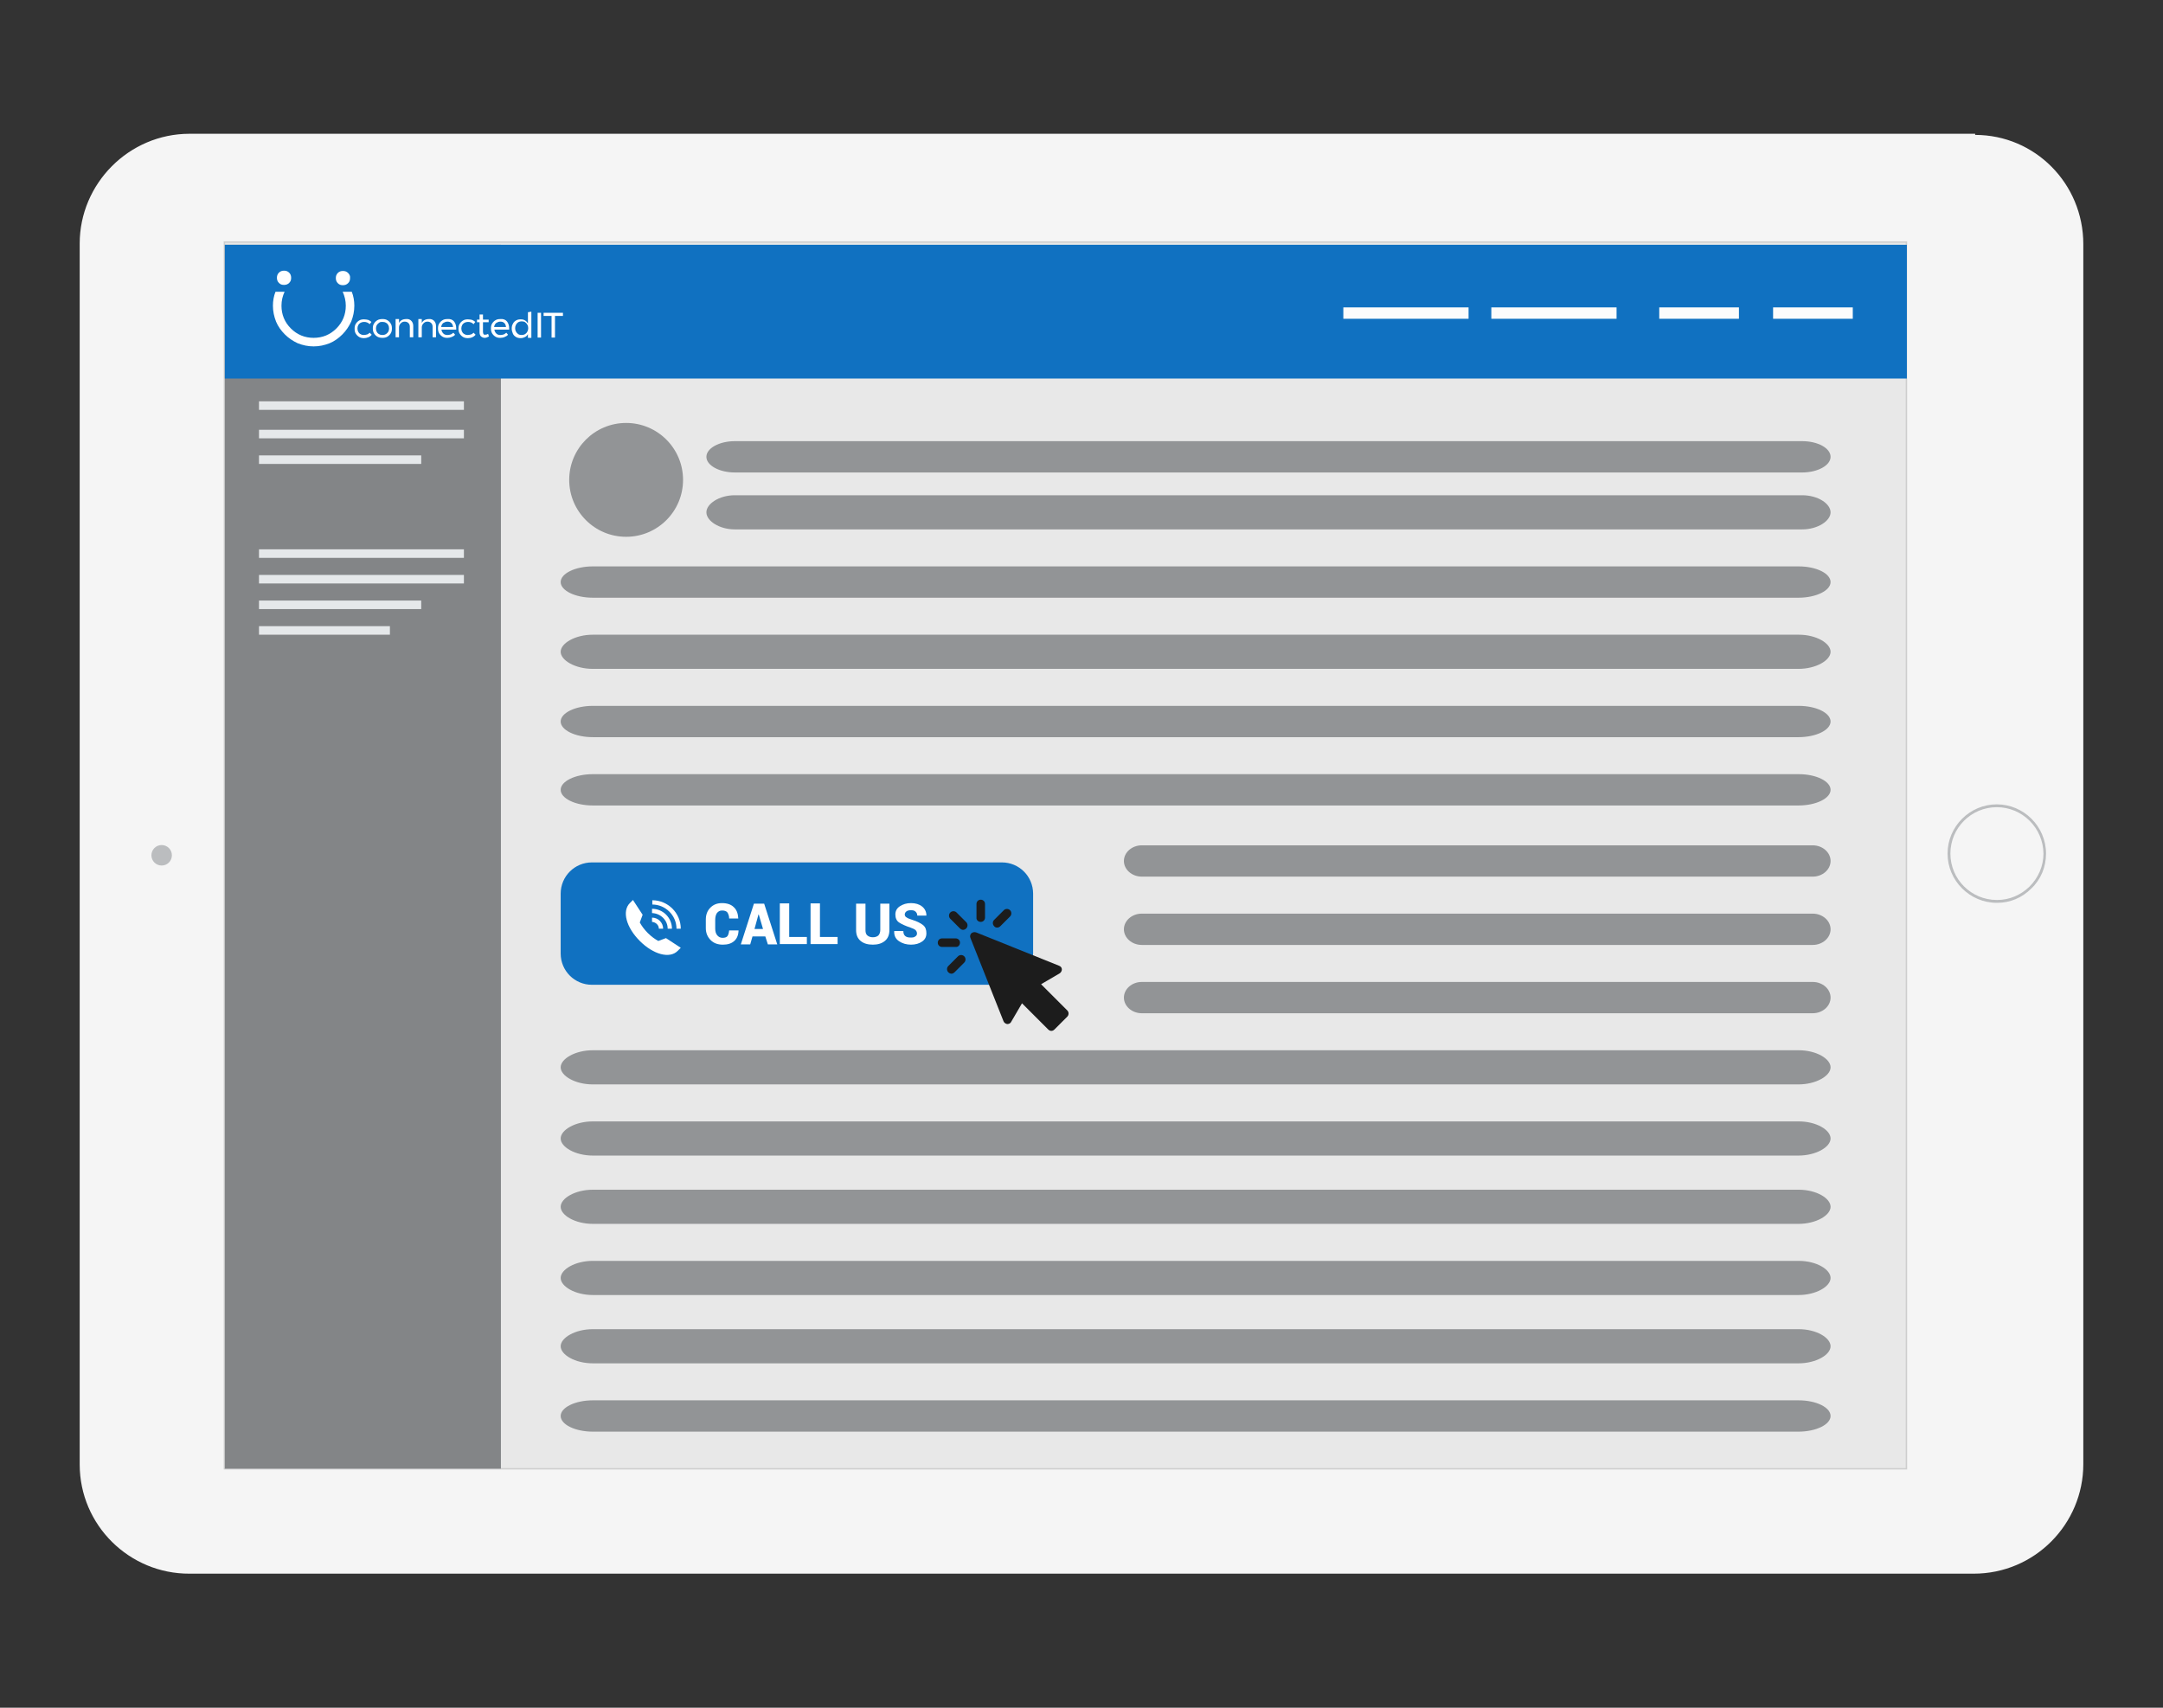 <?xml version="1.0" encoding="utf-8"?>
<!-- Generator: Adobe Illustrator 19.1.0, SVG Export Plug-In . SVG Version: 6.00 Build 0)  -->
<svg version="1.1" id="Layer_1" xmlns="http://www.w3.org/2000/svg" xmlns:xlink="http://www.w3.org/1999/xlink" x="0px" y="0px"
	 viewBox="-99 -20 760 600" style="enable-background:new -99 -20 760 600;" xml:space="preserve">
<rect x="-99" y="-20" width="760" height="600" fill="#333333" stroke="none"/>
<style type="text/css">
	.st0{opacity:0.5;}
	.st1{fill:#F5F5F5;}
	.st2{fill:#BBBDBF;}
	.st3{fill:#E8E8E8;}
	.st4{fill:#CECECE;}
	.st5{fill:#838587;}
	.st6{fill:#1071C1;}
	.st7{fill:#929496;}
	.st8{fill:#FCFCFC;}
	.st9{enable-background:new    ;}
	.st10{fill:#FFFFFF;}
	.st11{fill:#1C1C1C;}
	.st12{fill:#E5E8EA;}
</style>
<g>
	<g class="st0">
	</g>
	<path class="st1" d="M595,27.4c21,0,38,17.1,38,38.4v428.6c0,21.1-17.1,38.5-38.5,38.5H-32.4c-21.1,0.1-38.6-17-38.6-38.4V65.6
		C-71,44.5-53.7,27-32.4,27H595V27.4z"/>
	<path class="st2" d="M602.8,297.2c-0.1,0-0.1,0-0.2,0c-9.5,0-17.3-7.8-17.3-17.3c0-9.5,7.8-17.3,17.3-17.3
		c9.5,0,17.3,7.8,17.3,17.3c0,4.7-1.8,9.1-5.2,12.3C611.5,295.4,607.3,297.2,602.8,297.2z M602.6,263.6c-9,0-16.3,7.3-16.3,16.3
		s7.3,16.3,16.3,16.3c0.1,0,0.1,0,0.2,0c4.2,0,8.2-1.7,11.3-4.7c3.1-3.1,4.9-7.2,4.9-11.6C618.9,270.9,611.6,263.6,602.6,263.6z"/>
	<circle class="st2" cx="-42.2" cy="280.5" r="3.6"/>
	<g>
		<rect x="-20.1" y="65" class="st3" width="591" height="431"/>
		<path class="st4" d="M571.2,496.3H-20.4V64.8h591.5V496.3z M-19.9,495.8h590.5V65.3H-19.9V495.8z"/>
	</g>
	<g>
		<rect x="-20" y="66" class="st5" width="97" height="430"/>
		<rect x="-20" y="66" class="st6" width="591" height="47"/>
		<circle class="st7" cx="121" cy="148.6" r="20"/>
		<rect x="373" y="88" class="st8" width="44" height="4"/>
		<rect x="425" y="88" class="st8" width="44" height="4"/>
		<rect x="484" y="88" class="st8" width="28" height="4"/>
		<rect x="524" y="88" class="st8" width="28" height="4"/>
		<path class="st7" d="M544.2,140.5c0,3-4.5,5.5-10,5.5h-375c-5.5,0-10-2.5-10-5.5l0,0c0-3,4.5-5.5,10-5.5h375
			C539.8,135,544.2,137.5,544.2,140.5L544.2,140.5z"/>
		<path class="st7" d="M544.2,282.5c0,3-2.8,5.5-6.3,5.5H302.2c-3.5,0-6.3-2.5-6.3-5.5l0,0c0-3,2.8-5.5,6.3-5.5h235.7
			C541.4,277,544.2,279.5,544.2,282.5L544.2,282.5z"/>
		<path class="st7" d="M544.2,306.5c0,3-2.8,5.5-6.3,5.5H302.2c-3.5,0-6.3-2.5-6.3-5.5l0,0c0-3,2.8-5.5,6.3-5.5h235.7
			C541.4,301,544.2,303.5,544.2,306.5L544.2,306.5z"/>
		<path class="st7" d="M544.2,330.5c0,3-2.8,5.5-6.3,5.5H302.2c-3.5,0-6.3-2.5-6.3-5.5l0,0c0-3,2.8-5.5,6.3-5.5h235.7
			C541.4,325,544.2,327.5,544.2,330.5L544.2,330.5z"/>
		<path class="st7" d="M544.2,160c0,3-4.5,6-10,6h-375c-5.5,0-10-3-10-6l0,0c0-3,4.5-6,10-6h375C539.8,154,544.2,157,544.2,160
			L544.2,160z"/>
		<path class="st7" d="M544.2,184.5c0,3-5.1,5.5-11.3,5.5H109.3c-6.2,0-11.3-2.5-11.3-5.5l0,0c0-3,5.1-5.5,11.3-5.5H533
			C539.2,179,544.2,181.5,544.2,184.5L544.2,184.5z"/>
		<path class="st7" d="M544.2,209c0,3-5.1,6-11.3,6H109.3c-6.2,0-11.3-3-11.3-6l0,0c0-3,5.1-6,11.3-6H533
			C539.2,203,544.2,206,544.2,209L544.2,209z"/>
		<path class="st7" d="M544.2,233.5c0,3-5.1,5.5-11.3,5.5H109.3c-6.2,0-11.3-2.5-11.3-5.5l0,0c0-3,5.1-5.5,11.3-5.5H533
			C539.2,228,544.2,230.5,544.2,233.5L544.2,233.5z"/>
		<path class="st7" d="M544.2,257.5c0,3-5.1,5.5-11.3,5.5H109.3c-6.2,0-11.3-2.5-11.3-5.5l0,0c0-3,5.1-5.5,11.3-5.5H533
			C539.2,252,544.2,254.5,544.2,257.5L544.2,257.5z"/>
		<path class="st7" d="M544.2,355c0,3-5.1,6-11.3,6H109.3c-6.2,0-11.3-3-11.3-6l0,0c0-3,5.1-6,11.3-6H533
			C539.2,349,544.2,352,544.2,355L544.2,355z"/>
		<path class="st7" d="M544.2,453c0,3-5.1,6-11.3,6H109.3c-6.2,0-11.3-3-11.3-6l0,0c0-3,5.1-6,11.3-6H533
			C539.2,447,544.2,450,544.2,453L544.2,453z"/>
		<path class="st7" d="M544.2,429c0,3-5.1,6-11.3,6H109.3c-6.2,0-11.3-3-11.3-6l0,0c0-3,5.1-6,11.3-6H533
			C539.2,423,544.2,426,544.2,429L544.2,429z"/>
		<path class="st7" d="M544.2,404c0,3-5.1,6-11.3,6H109.3c-6.2,0-11.3-3-11.3-6l0,0c0-3,5.1-6,11.3-6H533
			C539.2,398,544.2,401,544.2,404L544.2,404z"/>
		<path class="st7" d="M544.2,380c0,3-5.1,6-11.3,6H109.3c-6.2,0-11.3-3-11.3-6l0,0c0-3,5.1-6,11.3-6H533
			C539.2,374,544.2,377,544.2,380L544.2,380z"/>
		<path class="st7" d="M544.2,477.5c0,3-5.1,5.5-11.3,5.5H109.3c-6.2,0-11.3-2.5-11.3-5.5l0,0c0-3,5.1-5.5,11.3-5.5H533
			C539.2,472,544.2,474.5,544.2,477.5L544.2,477.5z"/>
		<path class="st6" d="M264,315c0,6.1-4.9,11-11,11H109c-6.1,0-11-4.9-11-11v-21c0-6.1,4.9-11,11-11h144c6.1,0,11,4.9,11,11V315z"/>
		<g class="st9">
			<path class="st10" d="M160.5,306.7L160.5,306.7c0,1.7-0.5,3-1.5,3.9s-2.3,1.3-4,1.3c-1.8,0-3.2-0.5-4.3-1.6
				c-1.1-1.1-1.7-2.5-1.7-4.2v-3c0-1.7,0.5-3.1,1.6-4.2c1.1-1.1,2.4-1.6,4.1-1.6c1.8,0,3.2,0.5,4.1,1.4c1,0.9,1.5,2.2,1.6,3.9l0,0.1
				h-3.2c0-0.9-0.3-1.6-0.6-2.1c-0.4-0.5-1-0.7-1.9-0.7c-0.8,0-1.3,0.3-1.8,0.9c-0.4,0.6-0.6,1.4-0.6,2.4v3c0,1,0.2,1.8,0.7,2.4
				c0.5,0.6,1.1,0.9,1.9,0.9c0.8,0,1.4-0.2,1.7-0.6c0.3-0.4,0.5-1.1,0.6-2H160.5z"/>
			<path class="st10" d="M169.9,309h-4.5l-0.8,2.8h-3.3l4.6-14.3h3.6l4.6,14.3h-3.3L169.9,309z M166.1,306.4h3l-1.5-5.1h-0.1
				L166.1,306.4z"/>
			<path class="st10" d="M178.4,309.2h6.1v2.5h-9.5v-14.3h3.3V309.2z"/>
			<path class="st10" d="M189.2,309.2h6.1v2.5h-9.5v-14.3h3.3V309.2z"/>
			<path class="st10" d="M213.5,297.5v9.3c0,1.6-0.5,2.9-1.6,3.8c-1.1,0.9-2.5,1.3-4.2,1.3c-1.8,0-3.2-0.4-4.3-1.3s-1.6-2.2-1.6-3.8
				v-9.3h3.3v9.3c0,0.9,0.2,1.5,0.7,1.9c0.5,0.4,1.1,0.6,1.9,0.6c0.8,0,1.4-0.2,1.9-0.6c0.4-0.4,0.7-1.1,0.7-1.9v-9.3H213.5z"/>
			<path class="st10" d="M223.2,308c0-0.5-0.2-0.9-0.5-1.2c-0.3-0.3-0.9-0.6-1.8-0.9c-1.8-0.6-3.1-1.2-4-1.8
				c-0.9-0.6-1.3-1.6-1.3-2.8c0-1.2,0.5-2.2,1.6-2.9s2.3-1.1,3.9-1.1c1.6,0,2.9,0.4,3.9,1.2c1,0.8,1.5,1.9,1.5,3.1l0,0.1h-3.2
				c0-0.6-0.2-1-0.6-1.4c-0.4-0.4-0.9-0.5-1.6-0.5c-0.7,0-1.2,0.1-1.6,0.4c-0.4,0.3-0.6,0.7-0.6,1.1c0,0.4,0.2,0.8,0.6,1
				c0.4,0.3,1.1,0.6,2.1,0.9c1.6,0.5,2.8,1.1,3.7,1.8s1.2,1.7,1.2,2.9c0,1.3-0.5,2.2-1.5,2.9c-1,0.7-2.3,1.1-3.9,1.1
				c-1.6,0-3-0.4-4.2-1.2s-1.8-2-1.7-3.5l0-0.1h3.2c0,0.8,0.2,1.4,0.7,1.8s1.1,0.5,2,0.5c0.7,0,1.2-0.1,1.5-0.4
				C223,308.8,223.2,308.4,223.2,308z"/>
		</g>
		<g>
			<g>
				<path class="st10" d="M132.3,310.6c-1.1-0.6-2.4-1.5-3.7-2.8s-2.2-2.6-2.8-3.7l1-2.7l-3.4-5.2l-1.1,1.1l0,0l0,0
					c-2.8,2.8-1.3,8.5,3.5,13.3s10.5,6.3,13.3,3.5l0,0l1.1-1.1l-5.2-3.4L132.3,310.6z"/>
				<path class="st10" d="M138.7,306.3h1.5c0-5.5-4.5-10-10-10v1.5C134.8,297.8,138.7,301.6,138.7,306.3z"/>
				<path class="st10" d="M135.6,306.3h1.5c0-3.8-3.1-7-7-7v1.5C133.1,300.9,135.6,303.3,135.6,306.3z"/>
				<path class="st10" d="M132.5,306.3h1.5c0-2.1-1.7-3.9-3.9-3.9v1.5C131.4,304,132.5,305,132.5,306.3z"/>
			</g>
		</g>
		<g>
			<path class="st11" d="M276,335l-9.2-9.2l6.5-3.8c0.5-0.3,0.8-0.9,0.8-1.4c0-0.6-0.4-1.1-1-1.3L244,307.6
				c-0.6-0.2-1.2-0.1-1.7,0.3c-0.4,0.4-0.6,1.1-0.3,1.7l11.6,29.2c0.2,0.5,0.7,0.9,1.3,1c0.6,0,1.2-0.3,1.4-0.8l3.8-6.5l9.2,9.2
				c0.3,0.3,0.7,0.5,1.1,0.5s0.8-0.2,1.1-0.5l4.5-4.5C276.6,336.6,276.6,335.6,276,335z"/>
			<path class="st11" d="M237.1,300.6c-0.6-0.6-1.6-0.6-2.2,0s-0.6,1.6,0,2.2l3.4,3.4c0.3,0.3,0.7,0.5,1.1,0.5s0.8-0.2,1.1-0.5
				c0.6-0.6,0.6-1.6,0-2.2L237.1,300.6z"/>
			<path class="st11" d="M238.3,311.2c0-0.9-0.7-1.5-1.5-1.5H232c-0.9,0-1.5,0.7-1.5,1.5c0,0.9,0.7,1.5,1.5,1.5h4.8
				C237.6,312.8,238.3,312.1,238.3,311.2z"/>
			<path class="st11" d="M237.6,316l-3.4,3.4c-0.6,0.6-0.6,1.6,0,2.2c0.3,0.3,0.7,0.5,1.1,0.5s0.8-0.2,1.1-0.5l3.4-3.4
				c0.6-0.6,0.6-1.6,0-2.2S238.2,315.4,237.6,316z"/>
			<path class="st11" d="M245.6,303.9c0.9,0,1.5-0.7,1.5-1.5v-4.8c0-0.9-0.7-1.5-1.5-1.5c-0.9,0-1.5,0.7-1.5,1.5v4.8
				C244,303.2,244.7,303.9,245.6,303.9z"/>
			<path class="st11" d="M251.4,305.9c0.4,0,0.8-0.2,1.1-0.5l3.4-3.4c0.6-0.6,0.6-1.6,0-2.2s-1.6-0.6-2.2,0l-3.4,3.4
				c-0.6,0.6-0.6,1.6,0,2.2C250.6,305.8,251,305.9,251.4,305.9z"/>
		</g>
		<rect x="-8" y="121" class="st12" width="72" height="3"/>
		<rect x="-8" y="131" class="st12" width="72" height="3"/>
		<rect x="-8" y="140" class="st12" width="57" height="3"/>
		<rect x="-8" y="173" class="st12" width="72" height="3"/>
		<rect x="-8" y="182" class="st12" width="72" height="3"/>
		<rect x="-8" y="191" class="st12" width="57" height="3"/>
		<rect x="-8" y="200" class="st12" width="46" height="3"/>
	</g>
</g>
<g>
	<g>
		<g>
			<g>
				<path class="st10" d="M2.6,75.8c-0.5-0.5-1.1-0.7-1.8-0.7c-0.7,0-1.3,0.2-1.8,0.7s-0.7,1.1-0.7,1.8c0,0.7,0.2,1.3,0.7,1.8
					s1,0.7,1.8,0.7c0.7,0,1.3-0.2,1.8-0.7s0.7-1,0.7-1.8C3.3,76.9,3.1,76.3,2.6,75.8z"/>
				<path class="st10" d="M23.3,75.9c-0.5-0.5-1.1-0.7-1.8-0.7c-0.7,0-1.3,0.2-1.8,0.7S19,77,19,77.7c0,0.7,0.2,1.3,0.7,1.8
					s1,0.7,1.8,0.7c0.7,0,1.3-0.2,1.8-0.7s0.7-1,0.7-1.8C24.1,77,23.8,76.4,23.3,75.9z"/>
			</g>
			<path class="st10" d="M21.4,82.5c0.7,1.5,1.1,3.2,1.1,4.9c0,3.1-1.1,5.8-3.3,8c-2.2,2.2-4.9,3.3-8,3.3s-5.8-1.1-8-3.3
				c-2.2-2.2-3.3-4.9-3.3-8c0-1.8,0.4-3.4,1.1-4.9h-3.2c-0.6,1.5-0.9,3.2-0.9,4.9c0,2,0.4,3.8,1.1,5.6c0.7,1.7,1.8,3.2,3.1,4.5
				c1.3,1.3,2.8,2.3,4.5,3.1c1.8,0.7,3.6,1.1,5.6,1.1s3.8-0.4,5.6-1.1c1.7-0.7,3.2-1.8,4.5-3.1c1.3-1.3,2.3-2.8,3.1-4.5
				c0.7-1.8,1.1-3.6,1.1-5.6c0-1.7-0.3-3.4-0.9-4.9H21.4z"/>
		</g>
	</g>
	<g>
		<path class="st10" d="M28.9,93.1c-0.4,0-0.8,0.1-1.2,0.3c-0.3,0.2-0.6,0.4-0.8,0.8c-0.2,0.4-0.3,0.7-0.3,1.2
			c0,0.4,0.1,0.9,0.3,1.2c0.2,0.4,0.4,0.6,0.8,0.8c0.3,0.2,0.7,0.3,1.1,0.3c0.4,0,0.8-0.1,1.2-0.2s0.6-0.4,0.9-0.6l0.7,0.7
			c-0.3,0.4-0.7,0.7-1.2,0.9s-1,0.3-1.5,0.3c-0.6,0-1.2-0.1-1.7-0.4s-0.9-0.7-1.2-1.2c-0.3-0.5-0.4-1-0.4-1.7s0.1-1.2,0.4-1.7
			s0.7-0.9,1.2-1.2c0.5-0.3,1-0.4,1.7-0.4c0.6,0,1,0.1,1.5,0.2c0.4,0.2,0.8,0.4,1.1,0.7l-0.6,0.8C30.3,93.3,29.6,93.1,28.9,93.1z"/>
		<path class="st10" d="M37.1,92.5c0.5,0.3,0.9,0.7,1.2,1.2s0.4,1,0.4,1.7s-0.1,1.2-0.4,1.7c-0.3,0.5-0.7,0.9-1.2,1.2
			c-0.5,0.3-1.1,0.4-1.7,0.4c-0.7,0-1.2-0.1-1.8-0.4c-0.5-0.3-0.9-0.7-1.2-1.2S32,96,32,95.4c0-0.7,0.1-1.2,0.4-1.7s0.7-0.9,1.2-1.2
			c0.5-0.3,1.1-0.4,1.8-0.4S36.6,92.2,37.1,92.5z M34.2,93.4c-0.3,0.2-0.6,0.5-0.8,0.8c-0.2,0.4-0.3,0.7-0.3,1.2
			c0,0.4,0.1,0.9,0.3,1.2c0.2,0.4,0.4,0.6,0.8,0.8c0.3,0.2,0.7,0.3,1.2,0.3s0.8-0.1,1.2-0.3c0.3-0.2,0.6-0.5,0.8-0.8
			c0.2-0.4,0.3-0.7,0.3-1.2c0-0.4-0.1-0.9-0.3-1.2c-0.2-0.4-0.4-0.6-0.8-0.8c-0.3-0.2-0.7-0.3-1.2-0.3S34.6,93.1,34.2,93.4z"/>
		<path class="st10" d="M45.5,92.7c0.4,0.4,0.7,1,0.7,1.8v4H45v-3.7c0-0.6-0.2-1-0.5-1.3S43.8,93,43.2,93s-1,0.2-1.4,0.6
			s-0.6,0.9-0.6,1.4v3.5H40v-6.4h1.2v1.4c0.4-0.9,1.3-1.4,2.5-1.4C44.5,92,45.1,92.3,45.5,92.7z"/>
		<path class="st10" d="M53.5,92.7c0.4,0.4,0.7,1,0.7,1.8v4H53v-3.7c0-0.6-0.2-1-0.5-1.3S51.8,93,51.2,93s-1,0.2-1.4,0.6
			s-0.6,0.9-0.6,1.4v3.5H48v-6.4h1.2v1.4c0.4-0.9,1.3-1.4,2.5-1.4C52.4,92,53.1,92.3,53.5,92.7z"/>
		<path class="st10" d="M60.5,92.9c0.5,0.6,0.8,1.4,0.8,2.5c0,0.2,0,0.3,0,0.4h-5.2c0.1,0.6,0.3,1,0.7,1.4s0.9,0.5,1.5,0.5
			c0.4,0,0.7-0.1,1.1-0.2c0.3-0.1,0.6-0.4,0.9-0.6l0.6,0.7c-0.3,0.4-0.7,0.6-1.2,0.8s-1,0.3-1.5,0.3c-0.7,0-1.2-0.1-1.7-0.4
			s-0.9-0.7-1.2-1.2s-0.4-1.1-0.4-1.7c0-0.7,0.1-1.2,0.4-1.7c0.3-0.5,0.7-0.9,1.2-1.2c0.5-0.3,1-0.4,1.7-0.4
			C59.2,92,60,92.3,60.5,92.9z M60.2,94.9c-0.1-0.6-0.2-1-0.6-1.4c-0.4-0.4-0.9-0.5-1.4-0.5s-1,0.2-1.5,0.5
			c-0.4,0.4-0.6,0.8-0.7,1.4H60.2z"/>
		<path class="st10" d="M65.4,93.1c-0.4,0-0.8,0.1-1.2,0.3c-0.3,0.2-0.6,0.4-0.8,0.8s-0.3,0.7-0.3,1.2c0,0.4,0.1,0.9,0.3,1.2
			c0.2,0.4,0.4,0.6,0.8,0.8c0.3,0.2,0.7,0.3,1.1,0.3s0.8-0.1,1.2-0.2s0.6-0.4,0.9-0.6l0.7,0.7c-0.3,0.4-0.7,0.7-1.2,0.9
			c-0.4,0.2-1,0.3-1.5,0.3c-0.6,0-1.2-0.1-1.7-0.4s-0.9-0.7-1.2-1.2s-0.4-1-0.4-1.7s0.1-1.2,0.4-1.7c0.3-0.5,0.7-0.9,1.2-1.2
			c0.5-0.3,1-0.4,1.7-0.4c0.6,0,1,0.1,1.5,0.2c0.4,0.2,0.8,0.4,1.1,0.7l-0.6,0.8C66.8,93.3,66.2,93.1,65.4,93.1z"/>
		<path class="st10" d="M72.8,98.2c-0.5,0.3-1,0.5-1.5,0.5s-0.9-0.2-1.3-0.5c-0.3-0.3-0.5-0.8-0.5-1.4v-3.6h-0.9v-0.9h0.9v-1.8h1.2
			v1.8h2v0.9h-2v3.4c0,0.4,0.1,0.6,0.2,0.8c0.1,0.2,0.3,0.2,0.6,0.2s0.7-0.1,1-0.3L72.8,98.2z"/>
		<path class="st10" d="M79.1,92.9c0.5,0.6,0.8,1.4,0.8,2.5c0,0.2,0,0.3,0,0.4h-5.2c0.1,0.6,0.3,1,0.7,1.4s0.9,0.5,1.5,0.5
			c0.4,0,0.7-0.1,1.1-0.2c0.3-0.1,0.6-0.4,0.9-0.6l0.6,0.7c-0.3,0.4-0.7,0.6-1.2,0.8c-0.4,0.2-1,0.3-1.5,0.3c-0.7,0-1.2-0.1-1.7-0.4
			s-0.9-0.7-1.2-1.2s-0.4-1.1-0.4-1.7c0-0.7,0.1-1.2,0.4-1.7c0.3-0.5,0.7-0.9,1.2-1.2c0.5-0.3,1-0.4,1.7-0.4
			C77.8,92,78.6,92.3,79.1,92.9z M78.8,94.9c-0.1-0.6-0.2-1-0.6-1.4c-0.4-0.4-0.9-0.5-1.4-0.5c-0.6,0-1,0.2-1.5,0.5
			c-0.4,0.4-0.6,0.8-0.7,1.4H78.8z"/>
		<path class="st10" d="M87.7,89.5v9.2h-1.2v-1.3c-0.2,0.4-0.6,0.8-1,1s-0.9,0.4-1.5,0.4s-1.2-0.1-1.7-0.4s-0.9-0.7-1.1-1.2
			s-0.4-1.1-0.4-1.7c0-0.7,0.1-1.2,0.4-1.7c0.2-0.5,0.6-0.9,1.1-1.2c0.5-0.3,1-0.4,1.7-0.4c0.6,0,1,0.1,1.5,0.4c0.4,0.2,0.7,0.6,1,1
			v-3.9L87.7,89.5L87.7,89.5z M85.5,97.4c0.3-0.2,0.6-0.5,0.8-0.9s0.3-0.7,0.3-1.2c0-0.4-0.1-0.9-0.3-1.2c-0.2-0.4-0.4-0.6-0.8-0.9
			c-0.3-0.2-0.7-0.3-1.2-0.3s-0.8,0.1-1.2,0.3c-0.3,0.2-0.6,0.5-0.8,0.9S82,94.8,82,95.3c0,0.4,0.1,0.9,0.3,1.2
			c0.2,0.4,0.4,0.6,0.8,0.9c0.3,0.2,0.7,0.3,1.2,0.3S85.1,97.6,85.5,97.4z"/>
		<path class="st10" d="M89.9,89.9h1.2v8.7h-1.2V89.9z"/>
		<path class="st10" d="M92,89.9h6.8V91H96v7.6h-1.2V91H92V89.9z"/>
	</g>
</g>
</svg>
